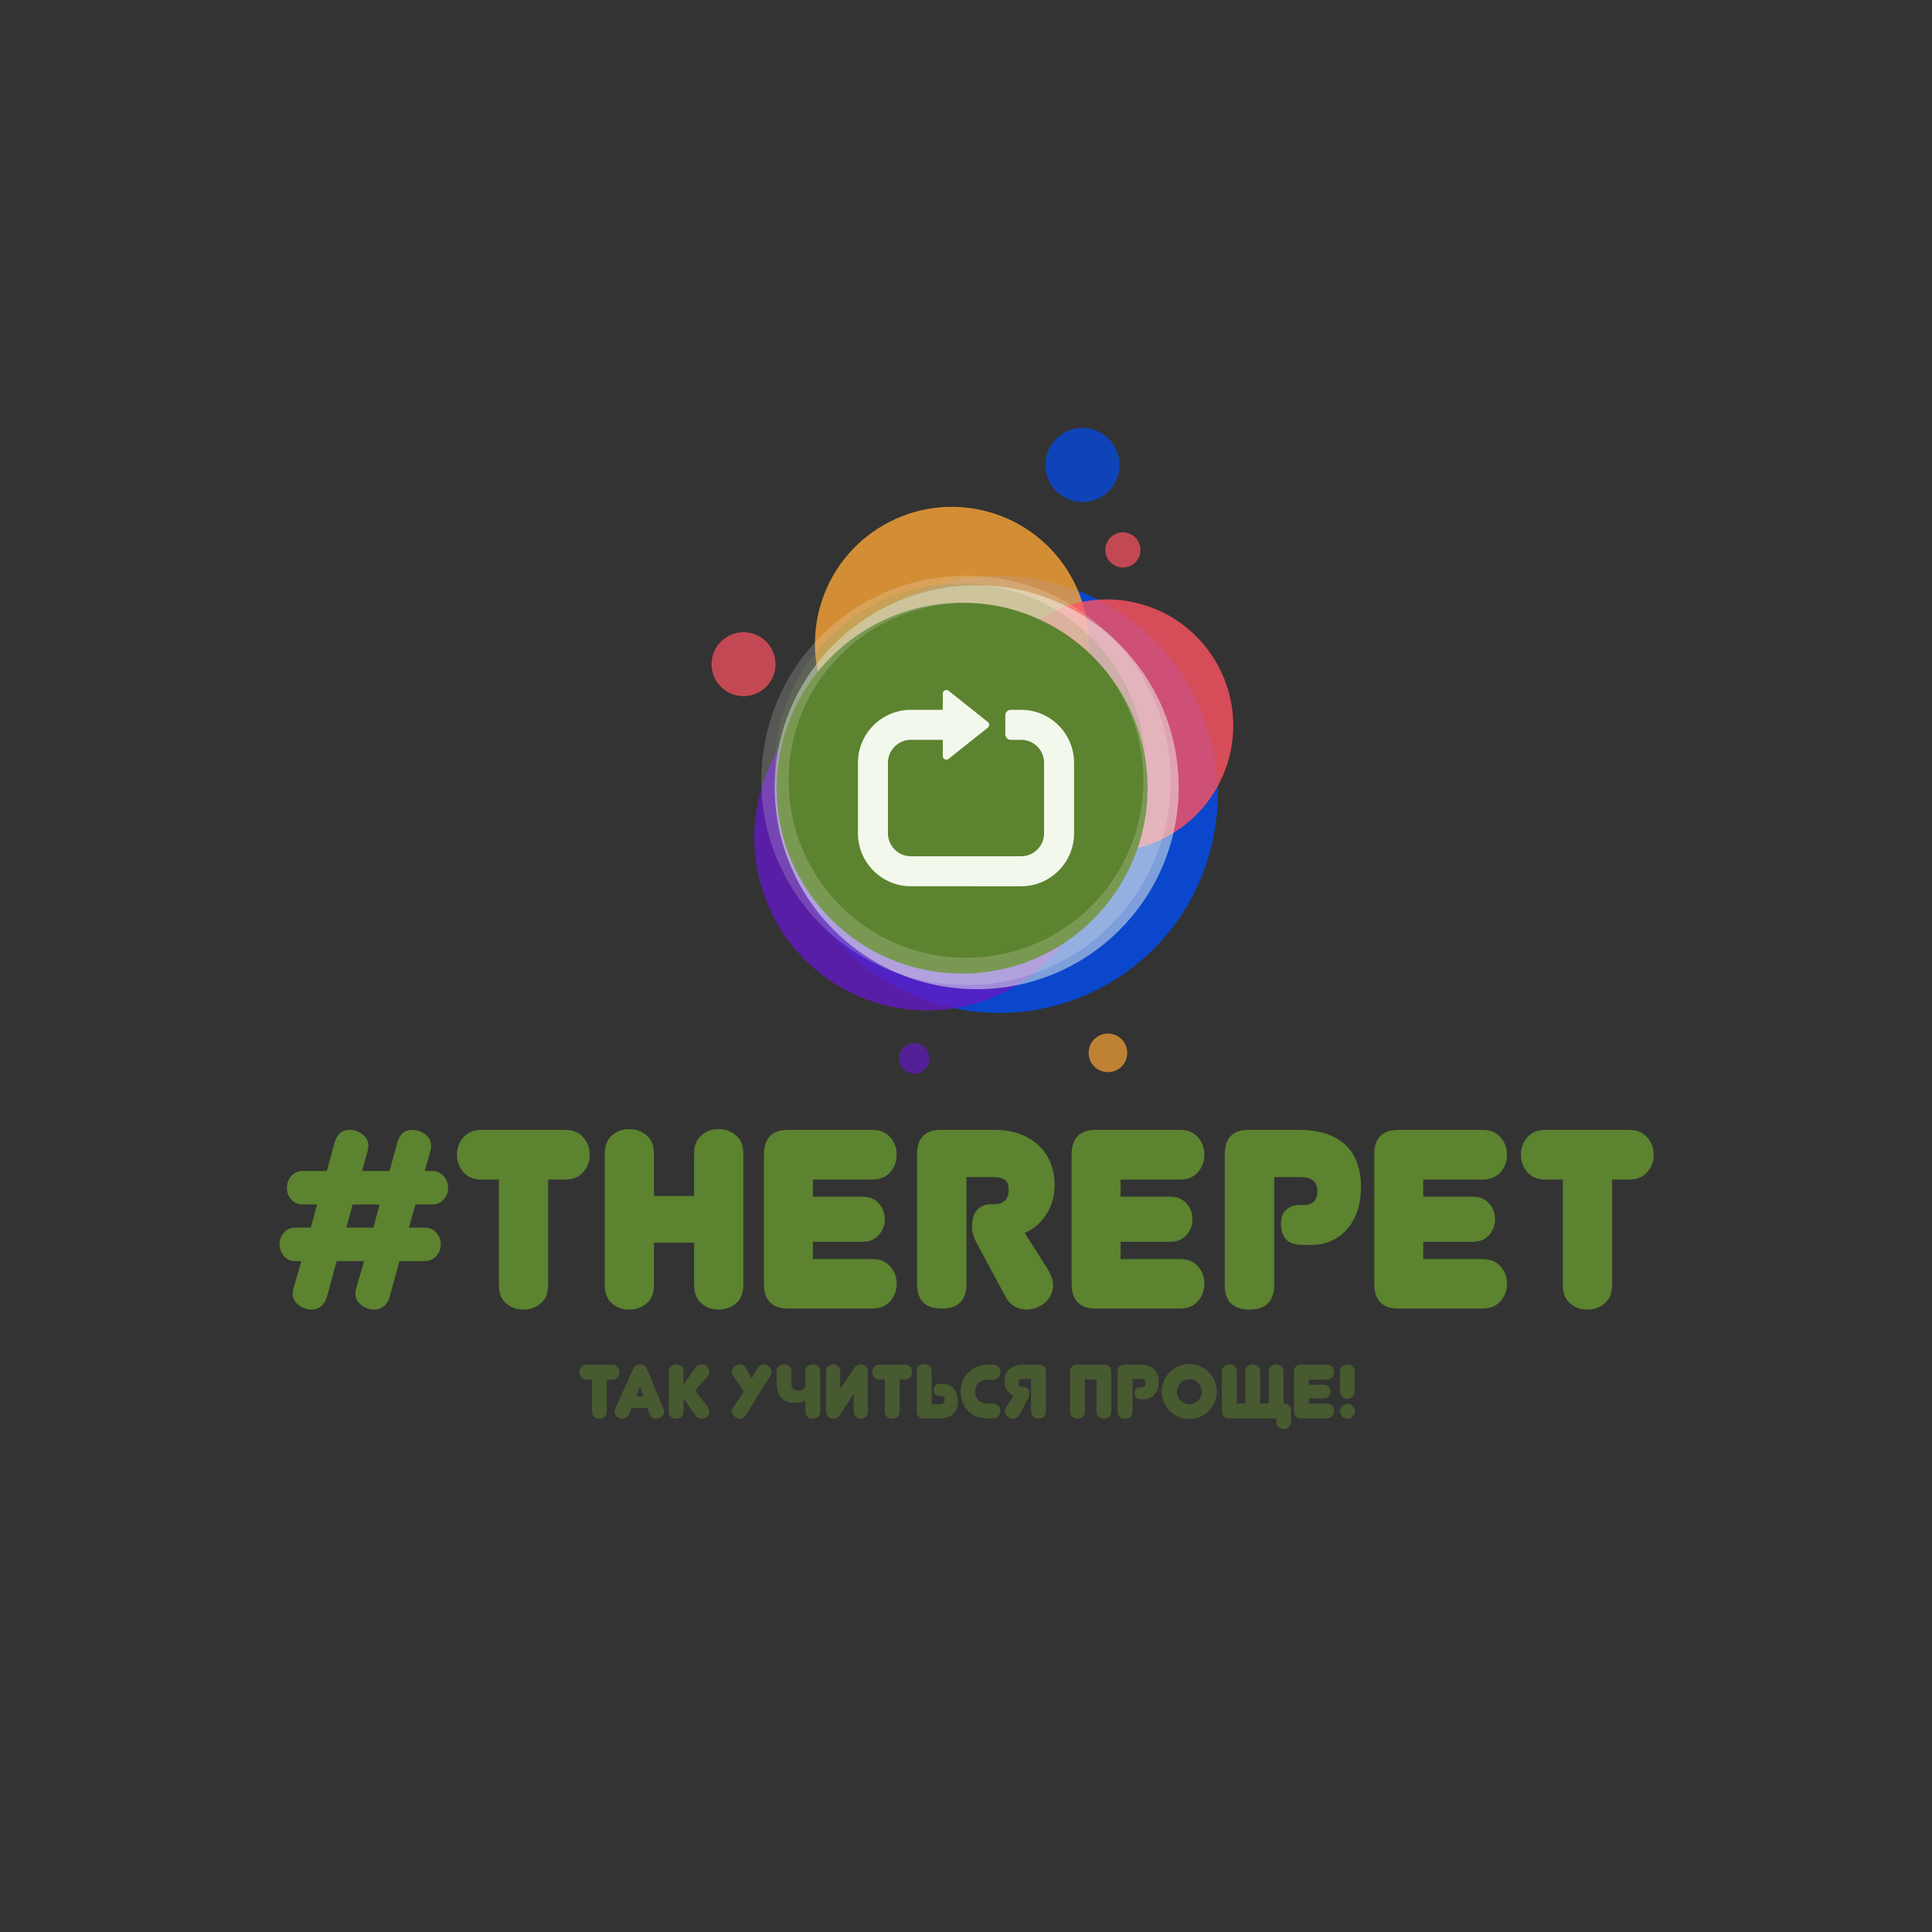 <?xml version="1.0" encoding="UTF-8" standalone="no" ?>
<!DOCTYPE svg PUBLIC "-//W3C//DTD SVG 1.1//EN" "http://www.w3.org/Graphics/SVG/1.1/DTD/svg11.dtd">
<svg xmlns="http://www.w3.org/2000/svg" xmlns:xlink="http://www.w3.org/1999/xlink" version="1.1" width="500" height="500" viewBox="0 0 500 500" xml:space="preserve">
<rect x="0" y="0" width="500" height="500" fill="#333333" stroke="none"/>
<desc>Created with Fabric.js 3.6.3</desc>
<defs>
</defs>
<g transform="matrix(1 0 0 1 250 318.018)" style=""  ><path fill="#5C832F" opacity="1" d="M-159.52-25.61L-159.52-25.61Q-157.75-25.61-156.20-24.46Q-154.66-23.31-154.66-21.41L-154.66-21.41Q-154.66-20.95-154.76-20.59Q-154.85-20.23-154.92-19.90L-154.92-19.90L-156.30-14.97L-149.20-14.97L-147.17-22.33Q-146.25-25.61-143.29-25.61L-143.29-25.61Q-141.52-25.61-139.97-24.46Q-138.43-23.31-138.43-21.41L-138.43-21.41Q-138.43-20.95-138.53-20.59Q-138.63-20.23-138.69-19.90L-138.69-19.90L-140.07-14.97L-138.36-14.97Q-136.33-14.97-135.18-13.66Q-134.03-12.34-134.03-10.57L-134.03-10.57Q-134.03-8.86-135.18-7.58Q-136.33-6.30-138.36-6.30L-138.36-6.30L-142.50-6.30L-144.15-0.32L-140.27-0.32Q-138.23-0.32-137.08 0.99Q-135.93 2.31-135.93 4.02L-135.93 4.02Q-135.93 5.73-137.08 7.04Q-138.23 8.35-140.27 8.35L-140.27 8.35L-146.64 8.35L-149.14 17.55Q-149.66 19.26-150.72 20.08Q-151.77 20.90-153.02 20.90L-153.02 20.90Q-154.92 20.90-156.46 19.75Q-158.01 18.60-158.01 16.83L-158.01 16.83Q-158.01 15.78-157.75 15.19L-157.75 15.19L-155.77 8.35L-162.87 8.35L-165.37 17.55Q-165.89 19.26-166.94 20.08Q-167.99 20.90-169.24 20.90L-169.24 20.90Q-171.15 20.90-172.69 19.75Q-174.24 18.60-174.24 16.83L-174.24 16.83Q-174.24 15.78-173.97 15.19L-173.97 15.19L-172.00 8.35L-173.45 8.35Q-175.42 8.35-176.54 7.04Q-177.65 5.73-177.65 4.02L-177.65 4.02Q-177.65 2.31-176.54 0.99Q-175.42-0.32-173.45-0.32L-173.45-0.32L-169.57-0.32L-167.93-6.30L-171.48-6.30Q-173.51-6.30-174.63-7.58Q-175.75-8.86-175.75-10.57L-175.75-10.57Q-175.75-12.34-174.63-13.66Q-173.51-14.97-171.48-14.97L-171.48-14.97L-165.43-14.97L-163.40-22.33Q-162.48-25.61-159.52-25.61ZM-158.73-6.30L-160.37-0.32L-153.34-0.32L-151.77-6.30L-158.73-6.30Z"/><path fill="#5C832F" opacity="1" d="M-108.14-12.74L-108.14 14.53Q-108.14 17.68-110.05 19.29Q-111.95 20.90-114.58 20.90L-114.58 20.90Q-117.14 20.90-119.02 19.29Q-120.89 17.68-120.89 14.53L-120.89 14.53L-120.89-12.74L-125.36-12.74Q-128.38-12.74-130.05-14.64Q-131.73-16.55-131.73-19.18L-131.73-19.18Q-131.73-21.80-130.05-23.71Q-128.38-25.61-125.36-25.61L-125.36-25.61L-103.81-25.61Q-100.78-25.61-99.08-23.71Q-97.37-21.80-97.37-19.18L-97.37-19.18Q-97.37-16.55-99.08-14.64Q-100.78-12.74-103.81-12.74L-103.81-12.74L-108.14-12.74Z"/><path fill="#5C832F" opacity="1" d="M-57.62-19.50L-57.62 14.53Q-57.62 17.68-59.52 19.29Q-61.43 20.90-64.06 20.90L-64.06 20.90Q-66.62 20.90-68.49 19.29Q-70.36 17.68-70.36 14.53L-70.36 14.53L-70.36 3.56L-80.75 3.56L-80.75 14.53Q-80.75 17.68-82.65 19.29Q-84.56 20.90-87.18 20.90L-87.18 20.90Q-89.75 20.90-91.62 19.29Q-93.49 17.68-93.49 14.53L-93.49 14.53L-93.49-19.50Q-93.49-22.53-91.62-24.17Q-89.75-25.81-87.18-25.81L-87.18-25.81Q-84.56-25.81-82.65-24.17Q-80.75-22.53-80.75-19.50L-80.75-19.50L-80.75-8.47L-70.36-8.47L-70.36-19.50Q-70.36-22.53-68.49-24.17Q-66.62-25.81-64.06-25.81L-64.06-25.81Q-61.43-25.81-59.52-24.17Q-57.62-22.53-57.62-19.50L-57.62-19.50Z"/><path fill="#5C832F" opacity="1" d="M-24.31 20.64L-45.99 20.64Q-52.30 20.64-52.30 14.20L-52.30 14.20L-52.30-19.18Q-52.30-25.61-45.99-25.61L-45.99-25.61L-24.31-25.61Q-21.29-25.61-19.61-23.71Q-17.94-21.80-17.94-19.18L-17.94-19.18Q-17.94-16.55-19.61-14.64Q-21.29-12.74-24.31-12.74L-24.31-12.74L-39.62-12.74L-39.62-8.33L-26.87-8.33Q-24.11-8.33-22.57-6.59Q-21.02-4.85-21.02-2.49L-21.02-2.49Q-21.02-0.12-22.57 1.62Q-24.11 3.36-26.87 3.36L-26.87 3.36L-39.62 3.36L-39.62 7.83L-24.31 7.83Q-21.29 7.83-19.61 9.70Q-17.94 11.57-17.94 14.20L-17.94 14.20Q-17.94 16.83-19.61 18.73Q-21.29 20.64-24.31 20.64L-24.31 20.64Z"/><path fill="#5C832F" opacity="1" d="M10.25 17.62L2.50 3.16Q2.17 2.64 1.84 1.52Q1.51 0.40 1.58-0.91L1.58-0.91Q1.58-3.41 2.89-4.89Q4.20-6.36 6.50-6.36L6.50-6.36L7.42-6.36Q9.07-6.36 10.05-7.28Q11.04-8.20 11.04-10.17L11.04-10.17Q11.04-11.95 10.05-12.67Q9.07-13.39 7.03-13.39L7.03-13.39L0.13-13.39L0.13 14.07Q0.13 20.64-6.24 20.64L-6.24 20.64Q-12.68 20.64-12.68 14.20L-12.68 14.20L-12.68-19.18Q-12.68-25.61-6.50-25.61L-6.50-25.61L7.29-25.61Q11.37-25.61 14.32-24.40Q17.28-23.18 19.18-21.21Q21.09-19.24 22.01-16.71Q22.93-14.18 22.93-11.55L22.93-11.55Q22.93-6.82 20.66-3.54Q18.40-0.25 15.18 1.06L15.18 1.06L21.29 10.65Q22.54 12.89 22.54 14.59L22.54 14.59Q22.54 15.97 21.94 17.16Q21.35 18.34 20.37 19.16Q19.38 19.98 18.13 20.44Q16.88 20.90 15.64 20.90L15.64 20.90Q14.13 20.90 12.65 20.11Q11.17 19.32 10.25 17.62L10.25 17.62Z"/><path fill="#5C832F" opacity="1" d="M55.32 20.64L33.64 20.64Q27.33 20.64 27.33 14.20L27.33 14.20L27.33-19.18Q27.33-25.61 33.64-25.61L33.64-25.61L55.32-25.61Q58.34-25.61 60.02-23.71Q61.69-21.80 61.69-19.18L61.69-19.18Q61.69-16.55 60.02-14.64Q58.34-12.74 55.32-12.74L55.32-12.74L40.01-12.74L40.01-8.33L52.76-8.33Q55.52-8.33 57.06-6.59Q58.60-4.85 58.60-2.49L58.60-2.49Q58.60-0.12 57.06 1.62Q55.52 3.36 52.76 3.36L52.76 3.36L40.01 3.36L40.01 7.83L55.32 7.83Q58.34 7.83 60.02 9.70Q61.69 11.57 61.69 14.20L61.69 14.20Q61.69 16.83 60.02 18.73Q58.34 20.64 55.32 20.64L55.32 20.64Z"/><path fill="#5C832F" opacity="1" d="M79.76-13.39L79.76 14.33Q79.76 20.90 73.39 20.90L73.39 20.90Q66.95 20.90 66.95 14.46L66.95 14.46L66.95-19.18Q66.95-25.61 73.12-25.61L73.12-25.61L86.13-25.61Q90.27-25.61 93.33-24.56Q96.38-23.51 98.35-21.57Q100.32-19.64 101.28-16.88Q102.23-14.12 102.23-10.70L102.23-10.70Q102.23-7.55 101.34-4.82Q100.46-2.09 98.81-0.12Q97.17 1.85 94.81 3.00Q92.44 4.15 89.42 4.15L89.42 4.15L87.18 4.15Q84.03 4.15 82.78 2.67Q81.53 1.19 81.53-1.30L81.53-1.30Q81.53-3.80 82.91-4.98Q84.29-6.17 86.40-6.17L86.40-6.17L87.45-6.17Q89.09-6.17 90.01-7.02Q90.93-7.87 90.93-9.65L90.93-9.65Q90.93-11.62 89.81-12.51Q88.69-13.39 86.66-13.39L86.66-13.39L79.76-13.39Z"/><path fill="#5C832F" opacity="1" d="M133.63 20.64L111.95 20.64Q105.65 20.64 105.65 14.20L105.65 14.20L105.65-19.18Q105.65-25.61 111.95-25.61L111.95-25.61L133.63-25.61Q136.66-25.61 138.33-23.71Q140.01-21.80 140.01-19.18L140.01-19.18Q140.01-16.55 138.33-14.64Q136.66-12.74 133.63-12.74L133.63-12.74L118.33-12.74L118.33-8.33L131.07-8.33Q133.83-8.33 135.37-6.59Q136.92-4.85 136.92-2.49L136.92-2.49Q136.92-0.12 135.37 1.62Q133.83 3.36 131.07 3.36L131.07 3.36L118.33 3.36L118.33 7.83L133.63 7.83Q136.66 7.83 138.33 9.70Q140.01 11.57 140.01 14.20L140.01 14.20Q140.01 16.83 138.33 18.73Q136.66 20.64 133.63 20.64L133.63 20.64Z"/><path fill="#5C832F" opacity="1" d="M167.21-12.74L167.21 14.53Q167.21 17.68 165.30 19.29Q163.40 20.90 160.77 20.90L160.77 20.90Q158.21 20.90 156.33 19.29Q154.46 17.68 154.46 14.53L154.46 14.53L154.46-12.74L149.99-12.74Q146.97-12.74 145.30-14.64Q143.62-16.55 143.62-19.18L143.62-19.18Q143.62-21.80 145.30-23.71Q146.97-25.61 149.99-25.61L149.99-25.61L171.54-25.61Q174.56-25.61 176.27-23.71Q177.98-21.80 177.98-19.18L177.98-19.18Q177.98-16.55 176.27-14.64Q174.56-12.74 171.54-12.74L171.54-12.74L167.21-12.74Z"/></g><g transform="matrix(0.329 -1.022 1.022 0.329 250 191.456)"  >
<g style=""   >
		<g transform="matrix(1.12 0 0 1.12 -10.091 11.67)"  >
<circle style="stroke: none; stroke-width: 0; stroke-dasharray: none; stroke-linecap: butt; stroke-dashoffset: 0; stroke-linejoin: miter; stroke-miterlimit: 4; fill: rgb(0,76,242); fill-rule: evenodd; opacity: 0.8;"  cx="0" cy="0" r="47.006" />
</g>
		<g transform="matrix(0.702 0 0 0.702 20.991 -10.34)"  >
<circle style="stroke: none; stroke-width: 0; stroke-dasharray: none; stroke-linecap: butt; stroke-dashoffset: 0; stroke-linejoin: miter; stroke-miterlimit: 4; fill: rgb(251,165,54); fill-rule: evenodd; opacity: 0.8;"  cx="0" cy="0" r="47.006" />
</g>
		<g transform="matrix(0.164 0 0 0.164 0.914 -56.627)"  >
<circle style="stroke: none; stroke-width: 0; stroke-dasharray: none; stroke-linecap: butt; stroke-dashoffset: 0; stroke-linejoin: miter; stroke-miterlimit: 4; fill: rgb(255,83,98); fill-rule: evenodd; opacity: 0.7;"  cx="0" cy="0" r="47.006" />
</g>
		<g transform="matrix(0.886 0 0 0.886 -25.328 -1.693)"  >
<circle style="stroke: none; stroke-width: 0; stroke-dasharray: none; stroke-linecap: butt; stroke-dashoffset: 0; stroke-linejoin: miter; stroke-miterlimit: 4; fill: rgb(99,25,195); fill-rule: evenodd; opacity: 0.8;"  cx="0" cy="0" r="47.006" />
</g>
		<g transform="matrix(0.647 0 0 0.647 13.674 31.322)"  >
<circle style="stroke: none; stroke-width: 0; stroke-dasharray: none; stroke-linecap: butt; stroke-dashoffset: 0; stroke-linejoin: miter; stroke-miterlimit: 4; fill: rgb(255,83,98); fill-rule: evenodd; opacity: 0.8;"  cx="0" cy="0" r="47.006" />
</g>
		<g transform="matrix(0.078 0 0 -0.078 -76.908 11.67)"  >
<circle style="stroke: none; stroke-width: 0; stroke-dasharray: none; stroke-linecap: butt; stroke-dashoffset: 0; stroke-linejoin: miter; stroke-miterlimit: 4; fill: rgb(99,25,195); fill-rule: evenodd; opacity: 0.7;"  cx="0" cy="0" r="47.006" />
</g>
		<g transform="matrix(0.09 0 0 0.09 55.153 21.98)"  >
<circle style="stroke: none; stroke-width: 0; stroke-dasharray: none; stroke-linecap: butt; stroke-dashoffset: 0; stroke-linejoin: miter; stroke-miterlimit: 4; fill: rgb(255,83,98); fill-rule: evenodd; opacity: 0.7;"  cx="0" cy="0" r="47.006" />
</g>
		<g transform="matrix(0.19 0 0 0.19 71.661 6.424)"  >
<circle style="stroke: none; stroke-width: 0; stroke-dasharray: none; stroke-linecap: butt; stroke-dashoffset: 0; stroke-linejoin: miter; stroke-miterlimit: 4; fill: rgb(0,76,242); fill-rule: evenodd; opacity: 0.7;"  cx="0" cy="0" r="47.006" />
</g>
		<g transform="matrix(0.099 0 0 0.099 -61.35 55.69)"  >
<circle style="stroke: none; stroke-width: 0; stroke-dasharray: none; stroke-linecap: butt; stroke-dashoffset: 0; stroke-linejoin: miter; stroke-miterlimit: 4; fill: rgb(251,165,54); fill-rule: evenodd; opacity: 0.7;"  cx="0" cy="0" r="47.006" />
</g>
</g>
</g>
<g transform="matrix(1.112 0 0 1.112 252.766 203.734)"  >
<circle style="stroke: none; stroke-width: 0; stroke-dasharray: none; stroke-linecap: butt; stroke-dashoffset: 0; stroke-linejoin: miter; stroke-miterlimit: 4; fill: rgb(242,248,236); fill-rule: evenodd; opacity: 0.5;"  cx="0" cy="0" r="47.006" />
</g>
<g transform="matrix(1.021 0 0 1.021 249 203.969)"  >
<circle style="stroke: none; stroke-width: 0; stroke-dasharray: none; stroke-linecap: butt; stroke-dashoffset: 0; stroke-linejoin: miter; stroke-miterlimit: 4; fill: rgb(92,131,47); fill-rule: evenodd; opacity: 1;"  cx="0" cy="0" r="47.006" />
</g>
<g transform="matrix(1 0 0 1 250.5 360.875)" style=""  ><path fill="#5C832F" opacity="0.5" d="M-93.45-3.84L-93.45 4.38Q-93.45 5.33-94.02 5.81Q-94.59 6.30-95.39 6.30L-95.39 6.30Q-96.16 6.30-96.72 5.81Q-97.29 5.33-97.29 4.38L-97.29 4.38L-97.29-3.84L-98.63-3.84Q-99.54-3.84-100.05-4.41Q-100.55-4.99-100.55-5.78L-100.55-5.78Q-100.55-6.57-100.05-7.15Q-99.54-7.72-98.63-7.72L-98.63-7.72L-92.14-7.72Q-91.23-7.72-90.71-7.15Q-90.20-6.57-90.20-5.78L-90.20-5.78Q-90.20-4.99-90.71-4.41Q-91.23-3.84-92.14-3.84L-92.14-3.84L-93.45-3.84Z"/><path fill="#5C832F" opacity="0.5" d="M-84.85-2.02L-85.86 0.50L-84.00 0.50L-84.85-2.02ZM-82.40 5.05L-82.95 3.53L-87.07 3.53L-87.68 5.05Q-87.96 5.69-88.42 5.99Q-88.87 6.30-89.37 6.30L-89.37 6.30Q-89.76 6.30-90.13 6.17Q-90.50 6.04-90.79 5.80Q-91.09 5.57-91.27 5.23Q-91.45 4.89-91.45 4.48L-91.45 4.48Q-91.45 4.00-91.31 3.71L-91.31 3.71L-86.60-6.63Q-86.36-7.15-85.98-7.46Q-85.61-7.78-84.81-7.78L-84.81-7.78Q-84.06-7.78-83.67-7.46Q-83.29-7.15-83.07-6.61L-83.07-6.61L-78.77 3.71Q-78.64 4.06-78.64 4.48L-78.64 4.48Q-78.64 4.87-78.81 5.21Q-78.99 5.55-79.28 5.78Q-79.57 6.02-79.94 6.16Q-80.32 6.30-80.69 6.30L-80.69 6.30Q-81.29 6.30-81.73 5.99Q-82.18 5.69-82.40 5.05L-82.40 5.05Z"/><path fill="#5C832F" opacity="0.5" d="M-73.59 1.09L-73.59 4.38Q-73.59 5.33-74.16 5.81Q-74.74 6.30-75.51 6.30L-75.51 6.30Q-76.30 6.30-76.86 5.81Q-77.43 5.33-77.43 4.38L-77.43 4.38L-77.43-5.88Q-77.43-6.79-76.86-7.28Q-76.30-7.78-75.51-7.78L-75.51-7.78Q-74.74-7.78-74.16-7.28Q-73.59-6.79-73.59-5.88L-73.59-5.88L-73.59-2.59L-70.44-7.05Q-70.16-7.46-69.81-7.62Q-69.47-7.78-68.95-7.78L-68.95-7.78Q-68.00-7.78-67.48-7.23Q-66.95-6.69-66.95-5.86L-66.95-5.86Q-66.95-5.52-67.05-5.20Q-67.15-4.89-67.39-4.65L-67.39-4.65L-70.62-1.01L-67.37 3.15Q-66.91 3.73-66.91 4.36L-66.91 4.36Q-66.91 5.25-67.47 5.77Q-68.02 6.30-68.91 6.30L-68.91 6.30Q-69.35 6.30-69.74 6.12Q-70.12 5.94-70.40 5.55L-70.40 5.55L-73.59 1.09Z"/><path fill="#5C832F" opacity="0.5" d=""/><path fill="#5C832F" opacity="0.5" d="M-55.96-4.12L-54.46-6.79Q-53.89-7.78-52.86-7.78L-52.86-7.78Q-52.48-7.78-52.10-7.62Q-51.73-7.46-51.45-7.19Q-51.17-6.93-50.99-6.58Q-50.82-6.23-50.82-5.86L-50.82-5.86Q-50.82-5.58-50.90-5.34Q-50.98-5.11-51.13-4.85L-51.13-4.85L-57.45 5.31Q-57.73 5.82-58.13 6.06Q-58.54 6.30-58.97 6.30L-58.97 6.30Q-59.33 6.30-59.71 6.15Q-60.08 6.00-60.39 5.73Q-60.70 5.47-60.89 5.12Q-61.09 4.77-61.09 4.38L-61.09 4.38Q-61.09 3.90-60.76 3.39L-60.76 3.39L-57.98-0.73L-60.76-4.85Q-60.91-5.07-61.01-5.29Q-61.11-5.52-61.09-5.78L-61.09-5.78Q-61.09-6.17-60.92-6.53Q-60.76-6.89-60.47-7.16Q-60.18-7.44-59.82-7.61Q-59.45-7.78-59.03-7.78L-59.03-7.78Q-58.58-7.78-58.16-7.53Q-57.75-7.28-57.45-6.79L-57.45-6.79L-55.96-4.12Z"/><path fill="#5C832F" opacity="0.5" d="M-38.22-5.88L-38.22 4.38Q-38.22 5.33-38.80 5.81Q-39.37 6.30-40.14 6.30L-40.14 6.30Q-40.98 6.30-41.52 5.81Q-42.07 5.33-42.07 4.38L-42.07 4.38L-42.07 1.67Q-42.82 1.92-43.54 2.06Q-44.26 2.20-44.96 2.20L-44.96 2.20Q-45.91 2.20-46.74 1.90Q-47.57 1.61-48.18 0.95Q-48.80 0.30-49.15-0.73Q-49.51-1.76-49.51-3.24L-49.51-3.24L-49.51-5.88Q-49.51-6.83-48.94-7.30Q-48.36-7.78-47.59-7.78L-47.59-7.78Q-46.76-7.78-46.21-7.30Q-45.67-6.83-45.67-5.88L-45.67-5.88L-45.67-2.67Q-45.67-0.97-43.85-0.97L-43.85-0.97Q-42.07-0.97-42.07-2.67L-42.07-2.67L-42.07-5.88Q-42.07-6.33-41.91-6.69Q-41.75-7.05-41.49-7.28Q-41.23-7.52-40.89-7.65Q-40.54-7.78-40.16-7.78L-40.16-7.78Q-39.33-7.78-38.78-7.30Q-38.22-6.83-38.22-5.88L-38.22-5.88Z"/><path fill="#5C832F" opacity="0.5" d="M-33.04-5.96L-33.04-1.44L-29.43-6.81Q-29.10-7.30-28.65-7.54Q-28.21-7.78-27.71-7.78L-27.71-7.78Q-27.35-7.78-27.04-7.65Q-26.72-7.52-26.46-7.27Q-26.21-7.03-26.06-6.67Q-25.91-6.31-25.91-5.88L-25.91-5.88L-25.91 4.48Q-25.91 5.37-26.44 5.83Q-26.98 6.30-27.71 6.30L-27.71 6.30Q-28.48 6.30-29.03 5.83Q-29.57 5.37-29.57 4.48L-29.57 4.48L-29.57-0.06L-33.16 5.31Q-33.49 5.82-33.96 6.06Q-34.42 6.30-34.90 6.30L-34.90 6.30Q-35.25 6.30-35.58 6.17Q-35.91 6.04-36.15 5.79Q-36.40 5.55-36.56 5.19Q-36.72 4.83-36.72 4.38L-36.72 4.38L-36.72-5.96Q-36.72-6.85-36.17-7.31Q-35.63-7.78-34.90-7.78L-34.90-7.78Q-34.13-7.78-33.58-7.31Q-33.04-6.85-33.04-5.96L-33.04-5.96Z"/><path fill="#5C832F" opacity="0.5" d="M-17.67-3.84L-17.67 4.38Q-17.67 5.33-18.25 5.81Q-18.82 6.30-19.61 6.30L-19.61 6.30Q-20.38 6.30-20.95 5.81Q-21.51 5.33-21.51 4.38L-21.51 4.38L-21.51-3.84L-22.86-3.84Q-23.77-3.84-24.27-4.41Q-24.78-4.99-24.78-5.78L-24.78-5.78Q-24.78-6.57-24.27-7.15Q-23.77-7.72-22.86-7.72L-22.86-7.72L-16.36-7.72Q-15.45-7.72-14.94-7.15Q-14.42-6.57-14.42-5.78L-14.42-5.78Q-14.42-4.99-14.94-4.41Q-15.45-3.84-16.36-3.84L-16.36-3.84L-17.67-3.84Z"/><path fill="#5C832F" opacity="0.5" d="M-9.38-5.82L-9.38 2.56L-7.30 2.56Q-6.68 2.56-6.35 2.28Q-6.01 2.00-6.01 1.41L-6.01 1.41Q-6.01 0.89-6.29 0.63Q-6.56 0.36-7.06 0.36L-7.06 0.36L-7.38 0.36Q-8.01 0.36-8.42 0.01Q-8.84-0.33-8.84-1.09L-8.84-1.09Q-8.84-1.84-8.46-2.29Q-8.09-2.75-7.14-2.75L-7.14-2.75L-6.46-2.75Q-5.55-2.75-4.84-2.40Q-4.13-2.06-3.63-1.45Q-3.14-0.85-2.87-0.03Q-2.60 0.79-2.60 1.75L-2.60 1.75Q-2.60 2.77-2.89 3.60Q-3.18 4.42-3.77 5.00Q-4.37 5.59-5.29 5.90Q-6.21 6.22-7.45 6.22L-7.45 6.22L-11.38 6.22Q-13.24 6.22-13.24 4.28L-13.24 4.28L-13.24-5.86Q-13.24-6.81-12.77-7.30Q-12.31-7.80-11.30-7.80L-11.30-7.80Q-9.38-7.80-9.38-5.82L-9.38-5.82Z"/><path fill="#5C832F" opacity="0.5" d="M6.46-3.80L5.06-3.80Q4.25-3.80 3.65-3.54Q3.06-3.28 2.65-2.86Q2.25-2.43 2.05-1.88Q1.85-1.32 1.85-0.75L1.85-0.75Q1.85-0.16 2.05 0.41Q2.25 0.97 2.65 1.40Q3.06 1.82 3.65 2.09Q4.25 2.36 5.04 2.36L5.04 2.36L6.46 2.36Q6.96 2.36 7.32 2.53Q7.67 2.70 7.91 2.96Q8.15 3.23 8.27 3.58Q8.39 3.92 8.39 4.28L8.39 4.28Q8.39 5.05 7.91 5.64Q7.43 6.22 6.46 6.22L6.46 6.22L5.06 6.22Q3.34 6.22 2.03 5.64Q0.72 5.05-0.14 4.08Q-1.00 3.11-1.44 1.88Q-1.87 0.66-1.87-0.65L-1.87-0.65Q-1.87-1.96-1.43-3.23Q-0.98-4.51-0.07-5.50Q0.84-6.49 2.19-7.11Q3.53-7.72 5.36-7.72L5.36-7.72L6.46-7.72Q6.94-7.72 7.31-7.55Q7.67-7.38 7.92-7.11Q8.17-6.83 8.30-6.48Q8.42-6.14 8.42-5.76L8.42-5.76Q8.42-5.38 8.30-5.03Q8.17-4.67 7.92-4.40Q7.67-4.14 7.31-3.97Q6.94-3.80 6.46-3.80L6.46-3.80Z"/><path fill="#5C832F" opacity="0.5" d="M15.61 0.95L13.30 5.31Q13.00 5.82 12.56 6.06Q12.13 6.30 11.65 6.30L11.65 6.30Q11.26 6.30 10.89 6.16Q10.52 6.02 10.23 5.77Q9.93 5.53 9.75 5.17Q9.57 4.81 9.57 4.40L9.57 4.40Q9.57 4.14 9.66 3.83Q9.75 3.53 9.97 3.21L9.97 3.21L11.81 0.32Q10.80-0.08 10.13-1.07Q9.45-2.06 9.45-3.48L9.45-3.48Q9.45-4.27 9.73-5.04Q10.01-5.80 10.59-6.39Q11.18-6.99 12.07-7.35Q12.96-7.72 14.19-7.72L14.19-7.72L18.32-7.72Q20.19-7.72 20.19-5.78L20.19-5.78L20.19 4.28Q20.19 5.23 19.72 5.72Q19.26 6.22 18.25 6.22L18.25 6.22Q16.33 6.22 16.33 4.24L16.33 4.24L16.33-4.04L14.27-4.04Q13.63-4.04 13.35-3.82Q13.06-3.60 13.06-3.07L13.06-3.07Q13.06-1.92 14.15-1.92L14.15-1.92L14.40-1.92Q15.10-1.92 15.50-1.47Q15.91-1.03 15.91-0.27L15.91-0.27Q15.91 0.14 15.81 0.46Q15.71 0.77 15.61 0.95L15.61 0.95Z"/><path fill="#5C832F" opacity="0.5" d=""/><path fill="#5C832F" opacity="0.5" d="M28.34-7.72L35.19-7.72Q37.10-7.72 37.10-5.78L37.10-5.78L37.10 4.38Q37.10 5.33 36.53 5.80Q35.97 6.28 35.19 6.28L35.19 6.28Q34.42 6.28 33.85 5.80Q33.27 5.33 33.27 4.38L33.27 4.38L33.27-3.86L30.26-3.86L30.26 4.38Q30.26 5.33 29.69 5.80Q29.12 6.28 28.34 6.28L28.34 6.28Q27.57 6.28 27.01 5.80Q26.44 5.33 26.44 4.38L26.44 4.38L26.44-5.78Q26.44-7.72 28.34-7.72L28.34-7.72Z"/><path fill="#5C832F" opacity="0.5" d="M42.60-4.04L42.60 4.32Q42.60 6.30 40.68 6.30L40.68 6.30Q38.74 6.30 38.74 4.36L38.74 4.36L38.74-5.78Q38.74-7.72 40.60-7.72L40.60-7.72L44.52-7.72Q45.77-7.72 46.69-7.40Q47.61-7.09 48.20-6.50Q48.80-5.92 49.08-5.09Q49.37-4.25 49.37-3.22L49.37-3.22Q49.37-2.27 49.10-1.45Q48.84-0.63 48.34-0.04Q47.85 0.56 47.13 0.90Q46.42 1.25 45.51 1.25L45.51 1.25L44.84 1.25Q43.89 1.25 43.51 0.80Q43.13 0.36 43.13-0.39L43.13-0.39Q43.13-1.15 43.55-1.50Q43.97-1.86 44.60-1.86L44.60-1.86L44.92-1.86Q45.41-1.86 45.69-2.12Q45.97-2.37 45.97-2.91L45.97-2.91Q45.97-3.50 45.63-3.77Q45.29-4.04 44.68-4.04L44.68-4.04L42.60-4.04Z"/><path fill="#5C832F" opacity="0.5" d="M50.16-0.75L50.16-0.75Q50.16-2.23 50.72-3.52Q51.27-4.81 52.24-5.78Q53.21-6.75 54.50-7.30Q55.79-7.86 57.27-7.86L57.27-7.86Q58.76-7.86 60.05-7.30Q61.35-6.75 62.31-5.78Q63.27-4.81 63.84-3.52Q64.40-2.23 64.40-0.75L64.40-0.75Q64.40 0.74 63.84 2.02Q63.27 3.31 62.31 4.28Q61.35 5.25 60.05 5.80Q58.76 6.36 57.27 6.36L57.27 6.36Q55.79 6.36 54.50 5.80Q53.21 5.25 52.24 4.28Q51.27 3.31 50.72 2.02Q50.16 0.74 50.16-0.75ZM54.06-0.69L54.06-0.69Q54.06-0.02 54.32 0.57Q54.58 1.15 55.01 1.59Q55.45 2.02 56.03 2.27Q56.62 2.52 57.29 2.52L57.29 2.52Q57.96 2.52 58.55 2.27Q59.13 2.02 59.58 1.59Q60.02 1.15 60.28 0.57Q60.54-0.02 60.54-0.69L60.54-0.69Q60.54-1.36 60.28-1.96Q60.02-2.55 59.58-2.99Q59.13-3.42 58.55-3.68Q57.96-3.94 57.29-3.94L57.29-3.94Q56.62-3.94 56.03-3.68Q55.45-3.42 55.01-2.99Q54.58-2.55 54.32-1.96Q54.06-1.36 54.06-0.69Z"/><path fill="#5C832F" opacity="0.5" d="M79.78 6.22L67.65 6.22Q65.75 6.22 65.75 4.28L65.75 4.28L65.75-5.88Q65.75-6.79 66.31-7.28Q66.87-7.78 67.65-7.78L67.65-7.78Q68.42-7.78 68.99-7.28Q69.57-6.79 69.57-5.88L69.57-5.88L69.57 2.36L71.80 2.36L71.80-5.88Q71.80-6.79 72.38-7.28Q72.95-7.78 73.73-7.78L73.73-7.78Q74.10-7.78 74.45-7.65Q74.79-7.52 75.05-7.27Q75.31-7.03 75.47-6.67Q75.63-6.31 75.63-5.88L75.63-5.88L75.63 2.36L77.86 2.36L77.86-5.88Q77.86-6.79 78.44-7.28Q79.01-7.78 79.78-7.78L79.78-7.78Q80.56-7.78 81.12-7.28Q81.68-6.79 81.68-5.88L81.68-5.88L81.68 2.36L81.70 2.36Q83.61 2.36 83.61 4.30L83.61 4.30L83.61 7.05Q83.61 8.00 83.04 8.48Q82.48 8.95 81.70 8.95L81.70 8.95Q80.93 8.95 80.36 8.48Q79.78 8.00 79.78 7.05L79.78 7.05L79.78 6.22Z"/><path fill="#5C832F" opacity="0.5" d="M92.83 6.22L86.30 6.22Q84.40 6.22 84.40 4.28L84.40 4.28L84.40-5.78Q84.40-7.72 86.30-7.72L86.30-7.72L92.83-7.72Q93.74-7.72 94.25-7.15Q94.75-6.57 94.75-5.78L94.75-5.78Q94.75-4.99 94.25-4.41Q93.74-3.84 92.83-3.84L92.83-3.84L88.22-3.84L88.22-2.51L92.06-2.51Q92.89-2.51 93.36-1.99Q93.82-1.46 93.82-0.75L93.82-0.75Q93.82-0.04 93.36 0.49Q92.89 1.01 92.06 1.01L92.06 1.01L88.22 1.01L88.22 2.36L92.83 2.36Q93.74 2.36 94.25 2.92Q94.75 3.49 94.75 4.28L94.75 4.28Q94.75 5.07 94.25 5.65Q93.74 6.22 92.83 6.22L92.83 6.22Z"/><path fill="#5C832F" opacity="0.5" d="M100.08-5.80L100.08-0.79Q100.08-0.33 99.92 0.02Q99.76 0.38 99.49 0.63Q99.23 0.87 98.88 1.00Q98.53 1.13 98.18 1.13L98.18 1.13Q97.41 1.13 96.83 0.63Q96.26 0.12 96.26-0.79L96.26-0.79L96.26-5.80Q96.26-6.75 96.83-7.23Q97.41-7.72 98.18-7.72L98.18-7.72Q98.97-7.72 99.52-7.23Q100.08-6.75 100.08-5.80L100.08-5.80ZM100.14 4.36L100.14 4.36Q100.14 4.75 99.99 5.10Q99.84 5.45 99.57 5.72Q99.31 5.98 98.96 6.14Q98.61 6.30 98.22 6.30L98.22 6.30Q97.82 6.30 97.48 6.14Q97.13 5.98 96.86 5.72Q96.59 5.45 96.45 5.10Q96.30 4.75 96.30 4.36L96.30 4.36Q96.30 3.98 96.45 3.63Q96.59 3.27 96.86 3.00Q97.13 2.74 97.48 2.58Q97.82 2.42 98.22 2.42L98.22 2.42Q98.61 2.42 98.96 2.58Q99.31 2.74 99.57 3.00Q99.84 3.27 99.99 3.63Q100.14 3.98 100.14 4.36Z"/></g><g transform="matrix(1.021 0 0 1.021 248.5 198.969)"  >
<circle style="stroke: none; stroke-width: 0; stroke-dasharray: none; stroke-linecap: butt; stroke-dashoffset: 0; stroke-linejoin: miter; stroke-miterlimit: 4; fill: rgb(92,131,47); fill-rule: evenodd; opacity: 0.2;"  cx="0" cy="0" r="47.006" />
</g>
<g transform="matrix(1.177 0 0 1.177 250 201.969)"  >
<path style="stroke: none; stroke-width: 0; stroke-dasharray: none; stroke-linecap: butt; stroke-dashoffset: 0; stroke-linejoin: miter; stroke-miterlimit: 4; fill: rgb(242,248,236); fill-rule: nonzero; opacity: 0.19;"  transform=" translate(-50, -1002.362)" d="m 50 957.362 c -24.817 0 -45 20.183 -45 45 c 0 24.817 20.183 45 45 45 c 24.817 0 45 -20.183 45 -45 c 0 -24.817 -20.183 -45 -45 -45 z m 0 6 c 21.575 0 39 17.425 39 39 c 0 21.575 -17.425 39 -39 39 c -21.575 0 -39 -17.425 -39 -39 c 0 -21.575 17.425 -39 39 -39 z" stroke-linecap="round" />
</g>
<g transform="matrix(0.6 0 0 0.6 250 203.969)"  >
<path style="stroke: none; stroke-width: 0; stroke-dasharray: none; stroke-linecap: butt; stroke-dashoffset: 0; stroke-linejoin: miter; stroke-miterlimit: 4; fill: rgb(242,248,236); fill-rule: evenodd; opacity: 1;"  transform=" translate(-49.998, -50.007)" d="m 26.191 16.227 h 13.793 v -6.996 c 0 -0.609 0.328 -1.133 0.879 -1.398 s 1.164 -0.195 1.645 0.184 l 16.922 13.465 c 0.383 0.305 0.586 0.727 0.586 1.215 c 0 0.488 -0.203 0.91 -0.586 1.215 l -16.922 13.465 c -0.477 0.383 -1.094 0.449 -1.645 0.184 s -0.879 -0.789 -0.879 -1.398 v -6.996 h -13.793 c -5.398 0 -9.863 4.465 -9.863 9.863 v 30.504 c 0 5.398 4.465 9.863 9.863 9.863 h 47.613 c 5.398 0 9.863 -4.465 9.863 -9.863 v -30.504 c 0 -5.398 -4.465 -9.863 -9.863 -9.863 h -4.516 c -1.285 0 -2.328 -1.047 -2.328 -2.328 v -8.273 c 0 -1.285 1.047 -2.328 2.328 -2.328 h 4.516 c 12.539 0 22.801 10.262 22.801 22.801 v 30.504 c 0 12.539 -10.262 22.801 -22.801 22.801 l -47.613 -0.008 c -12.539 0 -22.801 -10.262 -22.801 -22.801 v -30.504 c 0 -12.539 10.262 -22.801 22.801 -22.801 z" stroke-linecap="round" />
</g>
</svg>